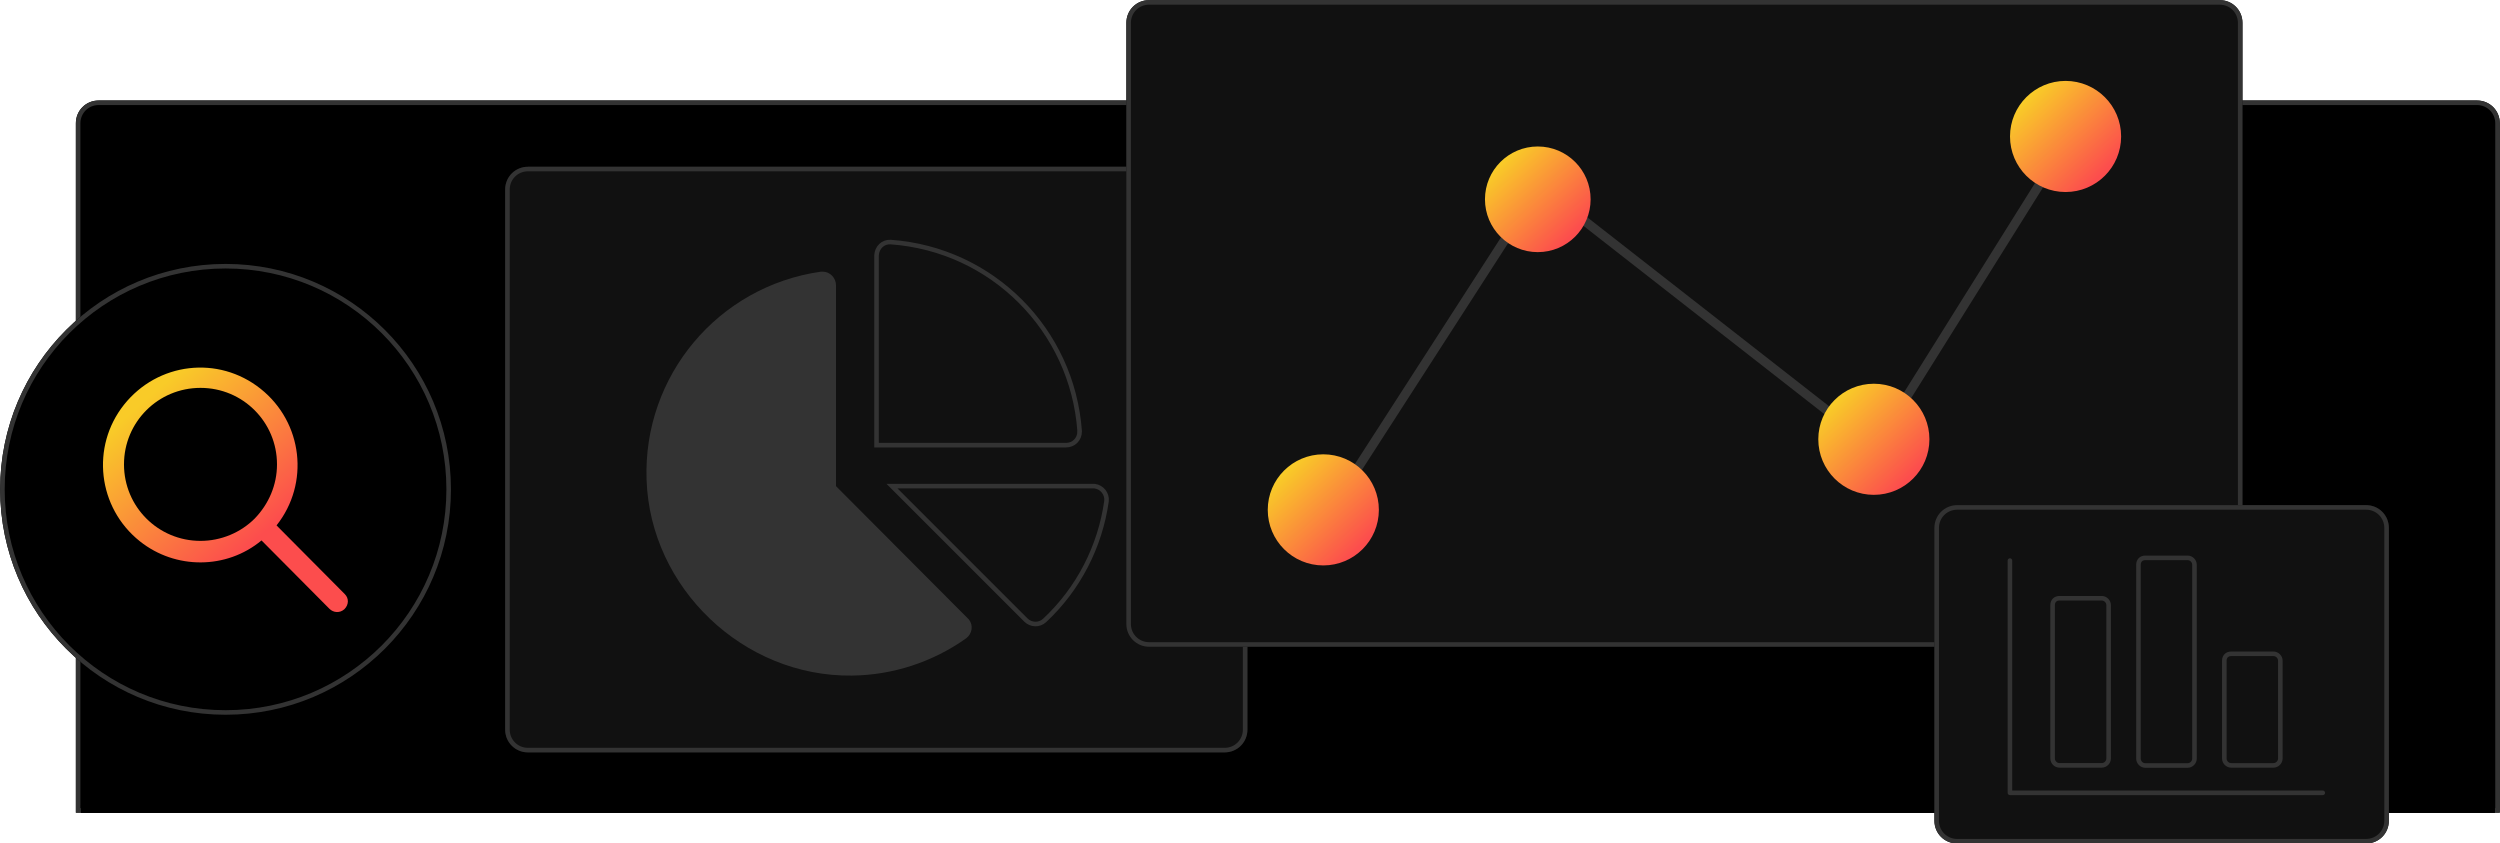 <?xml version="1.0" encoding="utf-8"?>
<!-- Generator: Adobe Illustrator 26.0.3, SVG Export Plug-In . SVG Version: 6.00 Build 0)  -->
<svg version="1.1" id="Layer_1" xmlns="http://www.w3.org/2000/svg" xmlns:xlink="http://www.w3.org/1999/xlink" x="0px" y="0px"
	 viewBox="0 0 549 185.2" style="enable-background:new 0 0 549 185.2;" xml:space="preserve">
<style type="text/css">
	.st0{fill:none;stroke:#333333;}
	.st1{fill:none;stroke:#000000;}
	.st2{fill:#111111;}
	.st3{fill:#333333;}
	.st4{fill:none;stroke:#333333;stroke-width:2;stroke-linecap:round;}
	.st5{fill:url(#Ellipse_644_00000044151775547371663560000011747057534718143638_);}
	.st6{fill:url(#Ellipse_645_00000043441350999537512720000000518470016716478115_);}
	.st7{fill:url(#Ellipse_647_00000013882671603602489350000016075558055395887795_);}
	.st8{fill:url(#Ellipse_648_00000114037079078716415510000016389370753102803367_);}
	.st9{fill:none;stroke:#333333;stroke-linecap:round;stroke-linejoin:round;}
	.st10{fill:none;}
	.st11{fill:url(#Icon_ionic-ios-search_00000124146150521249277830000015899929063929514150_);}
</style>
<g id="graphic-sla-new-relic-dark" transform="translate(-12.471 -3519.522)">
	<g transform="matrix(1, 0, 0, 1, 12.47, 3519.52)">
		<g id="Rectangle_6557-2" transform="translate(169.16 233.47)">
			<path d="M-147.5-211.4h522.3c2.8,0,5,2.2,5,5V-55l0,0h-532.3l0,0v-151.4C-152.5-209.2-150.3-211.4-147.5-211.4z"/>
			<path class="st0" d="M-147.5-210.9h522.3c2.5,0,4.5,2,4.5,4.5v150.9l0,0H-152l0,0v-150.9C-152-208.9-150-210.9-147.5-210.9z"/>
		</g>
	</g>
	<g id="Rectangle_6558" transform="translate(182.745 3907.813)">
		<rect x="-152.5" y="-211.4" width="530.1" height="1.6"/>
		<rect x="-152" y="-210.9" class="st1" width="529.1" height="0.6"/>
	</g>
	<g id="Rectangle_6561" transform="translate(275.905 3767.544)">
		<path class="st2" d="M-147.5-211.4h153c2.8,0,5,2.2,5,5v118.6c0,2.8-2.2,5-5,5h-153c-2.8,0-5-2.2-5-5v-118.6
			C-152.5-209.2-150.3-211.4-147.5-211.4z"/>
		<path class="st0" d="M-147.5-210.9h153c2.5,0,4.5,2,4.5,4.5v118.6c0,2.5-2,4.5-4.5,4.5h-153c-2.5,0-4.5-2-4.5-4.5v-118.6
			C-152-208.9-150-210.9-147.5-210.9z"/>
	</g>
	<g id="Group_9783" transform="translate(306.958 3784.18)">
		<path id="Path_19466" class="st0" d="M-54.5-157.9h-44.1l29.4,29.4c1.1,1.1,2.9,1.2,4.1,0.1c7.4-6.9,12.2-16.2,13.6-26.2
			c0.2-1.6-1-3.1-2.6-3.3c0,0,0,0,0,0C-54.2-157.9-54.4-157.9-54.5-157.9L-54.5-157.9z"/>
		<path id="Path_19467" class="st0" d="M-57.4-170c-1.6-22.2-19.2-39.9-41.5-41.5c-1.7-0.1-3,1.2-3.1,2.9c0,0,0,0,0,0
			c0,0,0,0.1,0,0.1v41.6h41.6c1.7,0,3-1.3,3-3C-57.4-169.9-57.4-169.9-57.4-170z"/>
		<path id="Path_19468" class="st3" d="M-110.9-157.9V-202c0-1.6-1.3-3-2.9-3c0,0,0,0,0,0c-0.1,0-0.2,0-0.4,0
			c-22.6,3.2-39.1,22.9-38.3,45.7c0.8,23.8,21.3,43.3,45.1,43c9-0.1,17.8-3,25.1-8.2c1.3-1,1.6-2.8,0.6-4.1
			c-0.1-0.1-0.2-0.2-0.3-0.3L-110.9-157.9z"/>
	</g>
	<g transform="matrix(1, 0, 0, 1, 12.47, 3519.52)">
		<g id="Ellipse_642-2" transform="translate(152.53 269.36)">
			<circle cx="-103" cy="-161.9" r="49.5"/>
			<circle class="st0" cx="-103" cy="-161.9" r="49"/>
		</g>
	</g>
	<g id="Rectangle_6559" transform="translate(412.317 3730.946)">
		<path class="st2" d="M-147.5-211.4H87.6c2.8,0,5,2.2,5,5v132c0,2.8-2.2,5-5,5h-235.1c-2.8,0-5-2.2-5-5v-132
			C-152.5-209.2-150.3-211.4-147.5-211.4z"/>
		<path class="st0" d="M-147.5-210.9H87.6c2.5,0,4.5,2,4.5,4.5v132c0,2.5-2,4.5-4.5,4.5h-235.1c-2.5,0-4.5-2-4.5-4.5v-132
			C-152-208.9-150-210.9-147.5-210.9z"/>
	</g>
	<g id="Group_9781" transform="translate(443.37 3748.69)">
		<path id="Path_19461" class="st4" d="M-132.8-126.3l33.2-51.5"/>
		<path id="Path_19462" class="st4" d="M-12.6-141.4l30.1-48.1"/>
		<path id="Path_19463" class="st4" d="M-21.7-132.8l-62.7-49"/>
		
			<linearGradient id="Ellipse_644_00000008854724131901367410000005440224123828332438_" gradientUnits="userSpaceOnUse" x1="-467.237" y1="264.843" x2="-466.552" y2="264.184" gradientTransform="matrix(24.4 0 0 -24.4 11251.714 6336.799)">
			<stop  offset="0" style="stop-color:#F9CB28"/>
			<stop  offset="1" style="stop-color:#FC4D4D"/>
		</linearGradient>
		
			<circle id="Ellipse_644" style="fill:url(#Ellipse_644_00000008854724131901367410000005440224123828332438_);" cx="-140.3" cy="-117.2" r="12.2"/>
		
			<linearGradient id="Ellipse_645_00000136396505627020125400000012658820293483722642_" gradientUnits="userSpaceOnUse" x1="-467.474" y1="264.681" x2="-466.789" y2="264.022" gradientTransform="matrix(23.29 0 0 -23.29 10786.108 5971.215)">
			<stop  offset="0" style="stop-color:#F9CB28"/>
			<stop  offset="1" style="stop-color:#FC4D4D"/>
		</linearGradient>
		
			<circle id="Ellipse_645" style="fill:url(#Ellipse_645_00000136396505627020125400000012658820293483722642_);" cx="-93.2" cy="-185.4" r="11.6"/>
		
			<linearGradient id="Ellipse_647_00000090981533466573879450000001803193117822038704_" gradientUnits="userSpaceOnUse" x1="-467.237" y1="264.843" x2="-466.552" y2="264.184" gradientTransform="matrix(24.4 0 0 -24.4 11414.744 6254.73)">
			<stop  offset="0" style="stop-color:#F9CB28"/>
			<stop  offset="1" style="stop-color:#FC4D4D"/>
		</linearGradient>
		
			<circle id="Ellipse_647" style="fill:url(#Ellipse_647_00000090981533466573879450000001803193117822038704_);" cx="22.7" cy="-199.2" r="12.2"/>
		
			<linearGradient id="Ellipse_648_00000109730077522033656200000005548648837086747271_" gradientUnits="userSpaceOnUse" x1="-467.237" y1="264.843" x2="-466.552" y2="264.184" gradientTransform="matrix(24.4 0 0 -24.4 11372.6 6321.273)">
			<stop  offset="0" style="stop-color:#F9CB28"/>
			<stop  offset="1" style="stop-color:#FC4D4D"/>
		</linearGradient>
		
			<circle id="Ellipse_648" style="fill:url(#Ellipse_648_00000109730077522033656200000005548648837086747271_);" cx="-19.4" cy="-132.7" r="12.2"/>
	</g>
	<g id="Group_15377">
		<g id="Rectangle_6560" transform="translate(589.765 3841.852)">
			<path class="st2" d="M-147.5-211.4h89.8c2.8,0,5,2.2,5,5v64.3c0,2.8-2.2,5-5,5h-89.8c-2.8,0-5-2.2-5-5v-64.3
				C-152.5-209.2-150.3-211.4-147.5-211.4z"/>
			<path class="st0" d="M-147.5-210.9h89.8c2.5,0,4.5,2,4.5,4.5v64.3c0,2.5-2,4.5-4.5,4.5h-89.8c-2.5,0-4.5-2-4.5-4.5v-64.3
				C-152-208.9-150-210.9-147.5-210.9z"/>
		</g>
		<g id="Group_9782" transform="translate(606.352 3852.926)">
			<path id="Path_19465" class="st9" d="M-152.5-210.3v51h68.7"/>
			<g id="Rectangle_6565" transform="translate(8.873 8.872)">
				<path class="st10" d="M-150.5-211.4h9.3c1.1,0,2,0.9,2,2v33.7c0,1.1-0.9,2-2,2h-9.3c-1.1,0-2-0.9-2-2v-33.7
					C-152.5-210.5-151.6-211.4-150.5-211.4z"/>
				<path class="st9" d="M-150.5-210.9h9.3c0.8,0,1.5,0.7,1.5,1.5v33.7c0,0.8-0.7,1.5-1.5,1.5h-9.3c-0.8,0-1.5-0.7-1.5-1.5v-33.7
					C-152-210.3-151.4-210.9-150.5-210.9z"/>
			</g>
			<g id="Rectangle_6566" transform="translate(27.727 0)">
				<path class="st10" d="M-150.5-211.4h9.3c1.1,0,2,0.9,2,2v42.6c0,1.1-0.9,2-2,2h-9.3c-1.1,0-2-0.9-2-2v-42.6
					C-152.5-210.5-151.6-211.4-150.5-211.4z"/>
				<path class="st9" d="M-150.5-210.9h9.3c0.8,0,1.5,0.7,1.5,1.5v42.6c0,0.8-0.7,1.5-1.5,1.5h-9.3c-0.8,0-1.5-0.7-1.5-1.5v-42.6
					C-152-210.3-151.4-210.9-150.5-210.9z"/>
			</g>
			<g id="Rectangle_6567" transform="translate(46.581 21.072)">
				<path class="st10" d="M-150.5-211.4h9.3c1.1,0,2,0.9,2,2v21.5c0,1.1-0.9,2-2,2h-9.3c-1.1,0-2-0.9-2-2v-21.5
					C-152.5-210.5-151.6-211.4-150.5-211.4z"/>
				<path class="st9" d="M-150.5-210.9h9.3c0.8,0,1.5,0.7,1.5,1.5v21.5c0,0.8-0.7,1.5-1.5,1.5h-9.3c-0.8,0-1.5-0.7-1.5-1.5v-21.5
					C-152-210.3-151.4-210.9-150.5-210.9z"/>
			</g>
		</g>
	</g>
	
		<linearGradient id="Icon_ionic-ios-search_00000023980636365643608990000002151977847294956462_" gradientUnits="userSpaceOnUse" x1="-20.672" y1="4014.872" x2="-21.152" y2="4015.42" gradientTransform="matrix(53.63 0 0 -53.586 1178.313 218776.703)">
		<stop  offset="0" style="stop-color:#FC4D4D"/>
		<stop  offset="1" style="stop-color:#F9CB28"/>
	</linearGradient>
	
		<path id="Icon_ionic-ios-search" style="fill:url(#Icon_ionic-ios-search_00000023980636365643608990000002151977847294956462_);" d="
		M88.2,3650l-15-15.1c7.3-9.2,5.8-22.6-3.5-30s-22.6-5.8-30,3.5c-7.3,9.2-5.8,22.6,3.5,30c7.8,6.2,19,6.2,26.7-0.2l14.9,15
		c0.9,0.9,2.3,1,3.3,0.1C89.1,3652.3,89.1,3650.9,88.2,3650z M56.5,3638.3c-9.3,0-16.8-7.5-16.8-16.8c0-9.3,7.5-16.8,16.8-16.8
		s16.8,7.5,16.8,16.8c0,4.5-1.8,8.7-4.9,11.9C65.3,3636.5,61,3638.3,56.5,3638.3z"/>
</g>
</svg>
